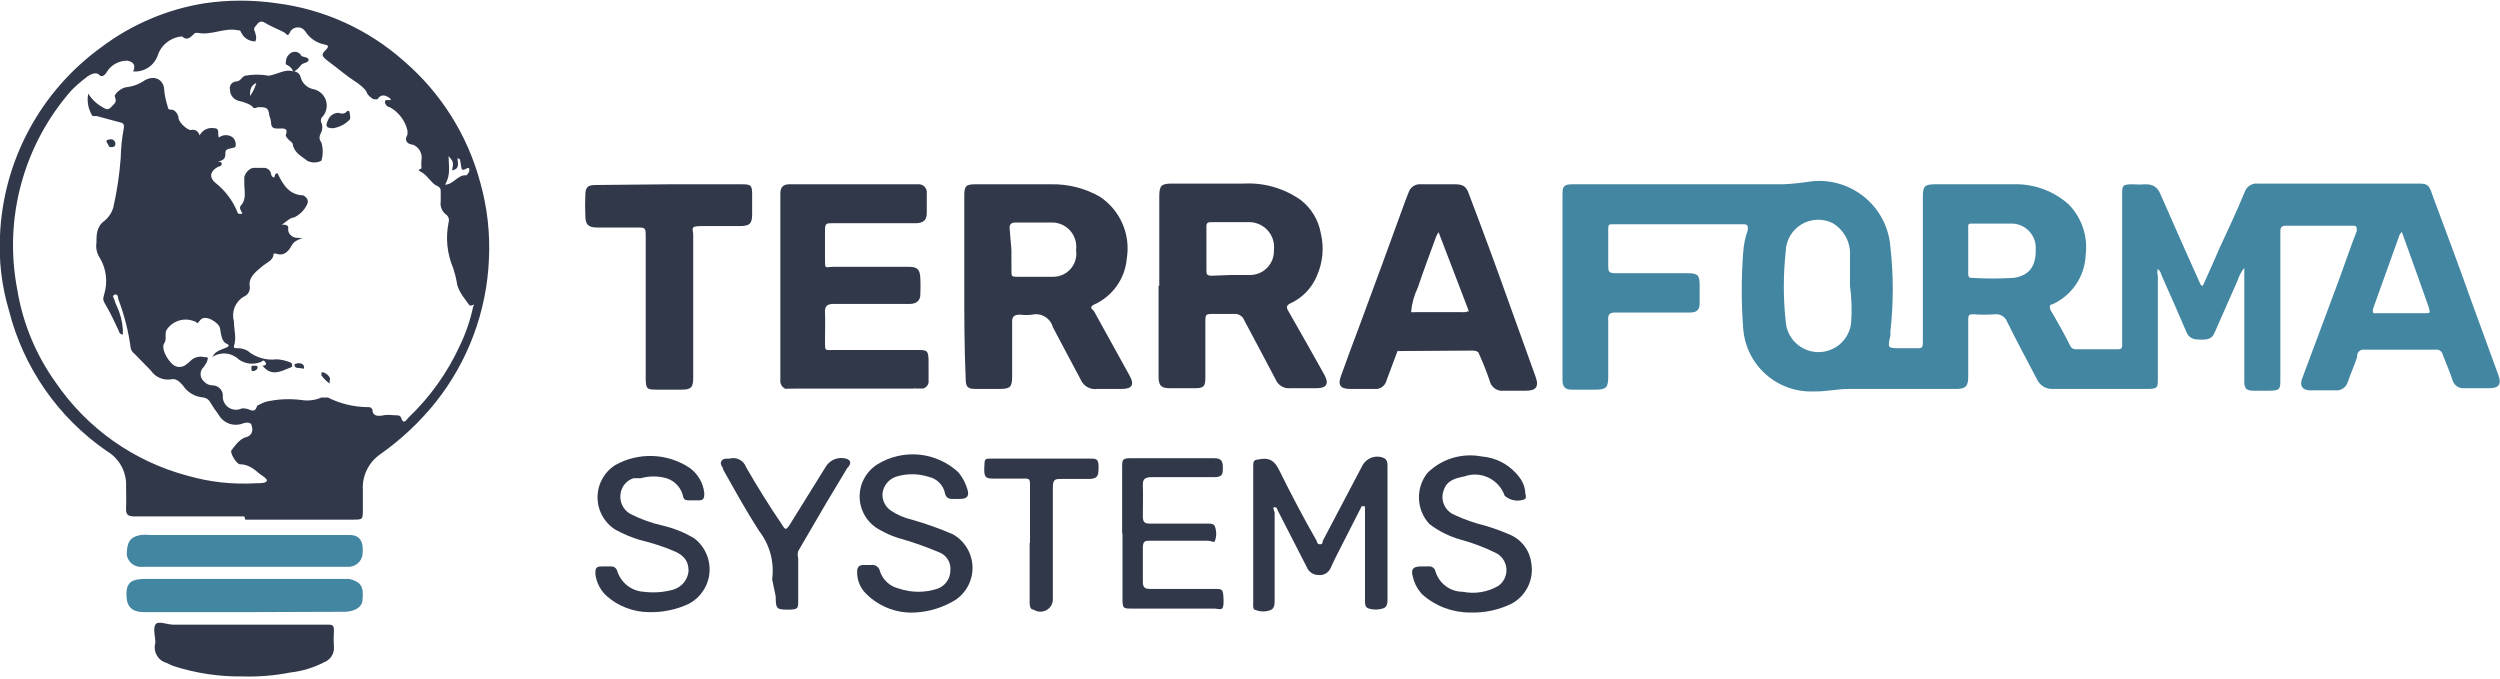 <svg width="70" height="19" viewBox="0 0 70 19" fill="none" xmlns="http://www.w3.org/2000/svg">
    <g clip-path="url(#clip0_67_33)">
    <path d="M61.68 8C61.84 7.65 62 7.29 62.15 6.94C62.39 6.42 62.62 5.94 62.85 5.38C62.875 5.304 62.925 5.238 62.992 5.194C63.06 5.151 63.14 5.131 63.22 5.14H67.67C67.93 5.14 68.01 5.14 68.1 5.44C68.47 6.44 68.85 7.44 69.22 8.49C69.46 9.16 69.71 9.82 69.95 10.49C70.06 10.78 69.95 10.87 69.69 10.87H69C68.927 10.877 68.853 10.858 68.793 10.816C68.732 10.774 68.689 10.711 68.67 10.64C68.59 10.4 68.49 10.17 68.4 9.94C68.393 9.894 68.368 9.853 68.33 9.825C68.293 9.797 68.246 9.784 68.2 9.79H66.2C66.172 9.786 66.144 9.789 66.117 9.799C66.09 9.808 66.066 9.824 66.047 9.844C66.027 9.865 66.013 9.89 66.005 9.917C65.997 9.944 65.995 9.972 66 10C65.92 10.23 65.82 10.46 65.74 10.69C65.719 10.765 65.673 10.83 65.609 10.874C65.545 10.918 65.467 10.938 65.39 10.93H64.69C64.47 10.93 64.38 10.8 64.46 10.6L65.46 7.92C65.64 7.44 65.81 6.92 65.99 6.47C65.99 6.36 65.99 6.32 65.89 6.32H64C63.84 6.32 63.85 6.42 63.85 6.52V10.61C63.85 10.89 63.85 10.94 63.53 10.94H63.1C62.9 10.94 62.84 10.88 62.84 10.68V7.5C62.756 7.608 62.691 7.73 62.65 7.86L62.01 9.31C61.94 9.49 61.81 9.51 61.65 9.51C61.49 9.51 61.32 9.51 61.23 9.32C61 8.78 60.76 8.24 60.52 7.7C60.506 7.634 60.471 7.574 60.42 7.53C60.401 7.595 60.401 7.665 60.42 7.73V10.59C60.42 10.85 60.42 10.89 60.13 10.89H57.48C57.389 10.895 57.299 10.873 57.221 10.827C57.142 10.78 57.079 10.712 57.04 10.63C56.76 10.09 56.47 9.56 56.2 9.01C56.174 8.941 56.125 8.882 56.061 8.844C55.998 8.806 55.923 8.791 55.85 8.8C55.657 8.815 55.463 8.815 55.27 8.8C55.14 8.8 55.11 8.8 55.11 8.97C55.11 9.49 55.11 9.97 55.11 10.55C55.11 10.81 55.04 10.89 54.78 10.89H51.78C51.44 10.89 51.11 10.97 50.78 10.96C50.288 10.979 49.807 10.807 49.439 10.478C49.072 10.15 48.846 9.692 48.81 9.2C48.755 8.488 48.755 7.772 48.81 7.06C48.823 6.848 48.867 6.639 48.94 6.44C48.94 6.33 48.94 6.28 48.83 6.28H45.16C45.05 6.28 45.03 6.28 45.03 6.42C45.03 6.76 45.03 7.09 45.03 7.42C45.03 7.6 45.03 7.65 45.25 7.65H47.25C47.54 7.65 47.59 7.7 47.59 7.99V8.5C47.59 8.67 47.51 8.75 47.33 8.75H45.23C45.06 8.75 45.02 8.81 45.03 8.97C45.03 9.49 45.03 10.02 45.03 10.55C45.03 10.85 44.97 10.91 44.68 10.91H44C43.83 10.91 43.75 10.83 43.75 10.65V5.41C43.75 5.21 43.81 5.16 44.03 5.16H49.93C50.188 5.148 50.445 5.121 50.7 5.08C50.967 5.048 51.237 5.07 51.495 5.145C51.753 5.22 51.993 5.347 52.202 5.516C52.41 5.686 52.581 5.896 52.707 6.134C52.832 6.372 52.908 6.632 52.93 6.9C53.02 7.694 53.02 8.496 52.93 9.29C52.934 9.327 52.934 9.363 52.93 9.4C52.85 9.75 52.85 9.75 53.21 9.75H53.68C53.8 9.75 53.84 9.75 53.84 9.59C53.84 9.04 53.84 8.48 53.84 7.93V5.5C53.84 5.22 53.89 5.16 54.18 5.16C54.9 5.16 55.63 5.16 56.35 5.16C56.926 5.136 57.489 5.336 57.92 5.72C58.101 5.904 58.237 6.126 58.321 6.37C58.404 6.614 58.431 6.874 58.4 7.13C58.389 7.425 58.297 7.712 58.133 7.957C57.968 8.203 57.739 8.398 57.47 8.52C57.38 8.52 57.38 8.61 57.42 8.69C57.61 9.01 57.79 9.33 57.97 9.69C57.984 9.718 58.005 9.741 58.032 9.757C58.058 9.773 58.089 9.781 58.12 9.78H59.3C59.44 9.78 59.42 9.7 59.42 9.61V5.45C59.42 5.2 59.42 5.16 59.72 5.16C59.84 5.17 59.96 5.17 60.08 5.16C60.3 5.16 60.41 5.25 60.49 5.43C60.85 6.26 61.22 7.08 61.59 7.91C61.61 7.94 61.61 8 61.68 8ZM51.8 8C51.8 7.73 51.8 7.45 51.8 7.17C51.812 6.987 51.773 6.805 51.689 6.643C51.604 6.481 51.477 6.345 51.32 6.25C51.182 6.18 51.029 6.147 50.875 6.153C50.721 6.159 50.57 6.204 50.438 6.284C50.306 6.364 50.197 6.476 50.12 6.61C50.043 6.744 50.002 6.896 50 7.05C49.929 7.698 49.929 8.352 50 9C50.015 9.228 50.114 9.442 50.278 9.6C50.443 9.759 50.66 9.851 50.888 9.859C51.116 9.866 51.339 9.788 51.513 9.641C51.687 9.493 51.8 9.286 51.83 9.06C51.857 8.707 51.847 8.351 51.8 8ZM55.11 7V7.64C55.11 7.71 55.11 7.79 55.21 7.78C55.603 7.805 55.997 7.805 56.39 7.78C56.82 7.71 57.01 7.46 57 6.98C57.005 6.89 56.993 6.8 56.963 6.714C56.933 6.629 56.886 6.551 56.826 6.484C56.765 6.417 56.692 6.362 56.611 6.324C56.529 6.286 56.44 6.264 56.35 6.26C55.98 6.26 55.6 6.26 55.22 6.26C55.13 6.26 55.1 6.26 55.11 6.39V7ZM67.25 6.49L67.19 6.57L66.44 8.66C66.44 8.79 66.44 8.77 66.55 8.77H67.91C68.04 8.77 68.05 8.77 68.01 8.62L67.71 7.77L67.25 6.49Z" fill="#4286A2"/>
    <path d="M6.84 14.46C5.84 14.46 4.84 14.46 3.77 14.46C3.58 14.46 3.52 14.41 3.53 14.22C3.54 14.03 3.53 13.83 3.53 13.63C3.541 13.43 3.496 13.23 3.401 13.054C3.305 12.878 3.163 12.731 2.99 12.63C1.629 11.693 0.655 10.292 0.25 8.69C0.047 8.009 -0.037 7.299 -0 6.59C0.044 5.554 0.323 4.542 0.815 3.629C1.307 2.716 1.999 1.927 2.84 1.32C3.691 0.679 4.687 0.256 5.74 0.09C6.403 -0.006 7.077 -0.006 7.74 0.09C9.066 0.257 10.311 0.822 11.31 1.71C12.351 2.605 13.097 3.793 13.45 5.12C13.645 5.816 13.726 6.538 13.69 7.26C13.629 8.717 13.107 10.118 12.2 11.26C11.757 11.813 11.239 12.301 10.66 12.71C10.497 12.819 10.365 12.969 10.278 13.144C10.19 13.319 10.149 13.514 10.16 13.71V14.26C10.16 14.55 10.16 14.55 9.87 14.55H6.87L6.84 14.46ZM12.56 4.37C12.56 4.63 12.63 4.9 12.46 5.17C12.7 5.17 12.82 4.88 13.06 4.91C13.06 4.91 13.13 4.84 13.14 4.79C13.15 4.74 13.14 4.68 13.08 4.71C12.89 4.82 12.93 4.71 12.9 4.58C12.87 4.45 12.9 4.46 12.81 4.43C12.81 4.55 12.89 4.73 12.66 4.77C12.7 4.54 12.7 4.53 12.56 4.37ZM13.26 8.53C13.26 8.53 13.16 8.59 13.13 8.53C13.1 8.47 12.81 8.16 12.79 7.9C12.766 7.768 12.733 7.637 12.69 7.51C12.518 7.106 12.473 6.66 12.56 6.23C12.574 6.188 12.573 6.143 12.559 6.101C12.544 6.06 12.517 6.024 12.48 6C12.427 5.958 12.385 5.902 12.361 5.839C12.336 5.776 12.329 5.707 12.34 5.64V5.38C12.34 5.29 12.34 5.25 12.21 5.19C12.08 5.13 11.97 4.91 11.8 4.82C11.63 4.73 11.8 4.75 11.8 4.71C11.795 4.637 11.795 4.563 11.8 4.49C11.818 4.4 11.804 4.307 11.76 4.226C11.716 4.146 11.645 4.083 11.56 4.05C11.45 4.05 11.29 3.96 11.41 3.77C11.41 3.77 11.41 3.7 11.41 3.66C11.379 3.521 11.318 3.39 11.231 3.276C11.145 3.162 11.036 3.068 10.91 3C10.85 3 10.77 2.92 10.78 2.84C10.79 2.76 10.9 2.84 10.95 2.78C10.95 2.78 10.71 2.54 10.57 2.78C10.57 2.78 10.5 2.78 10.47 2.78C10.44 2.78 10.29 2.67 10.27 2.59C10.25 2.51 10.05 2.34 9.9 2.25C9.75 2.16 9.44 1.9 9.21 1.73C8.98 1.56 9 1.52 9.12 1.4C9.24 1.28 9.17 1.26 9.06 1.24C8.955 1.217 8.856 1.173 8.769 1.111C8.681 1.049 8.607 0.971 8.55 0.88C8.527 0.845 8.496 0.816 8.459 0.796C8.423 0.776 8.382 0.766 8.34 0.766C8.298 0.766 8.257 0.776 8.22 0.796C8.184 0.816 8.153 0.845 8.13 0.88C8.08 1 8.05 1 8 0.94C7.95 0.88 7.61 0.76 7.44 0.65C7.27 0.54 7.23 0.65 7.15 0.74C7.07 0.83 7.15 0.87 7.15 0.94C7.165 0.975 7.173 1.012 7.173 1.05C7.173 1.088 7.165 1.125 7.15 1.16C7.01 1.16 6.85 1.09 6.77 0.94C6.69 0.79 6.73 0.87 6.67 0.85C6.29 0.76 5.92 1 5.54 0.92C5.54 0.92 5.54 0.92 5.48 0.92C5.42 0.92 5.28 1.2 5.1 1.02C4.943 1.031 4.793 1.09 4.67 1.188C4.546 1.286 4.456 1.419 4.41 1.57C4.358 1.706 4.264 1.821 4.142 1.898C4.019 1.976 3.875 2.012 3.73 2C3.81 1.82 3.73 1.73 3.57 1.7C3.457 1.697 3.346 1.723 3.246 1.776C3.146 1.828 3.061 1.905 3 2C2.94 2.11 2.85 2.18 2.77 2.09C2.69 2 2.5 2.09 2.4 2.18C2.258 2.287 2.125 2.404 2 2.53C1.34 3.28 0.86 4.171 0.597 5.134C0.333 6.098 0.293 7.109 0.48 8.09C0.632 9.035 1.002 9.932 1.56 10.71C2.437 11.994 3.747 12.92 5.25 13.32C5.876 13.5 6.529 13.571 7.18 13.53C7.28 13.53 7.44 13.53 7.47 13.47C7.5 13.41 7.34 13.32 7.26 13.26C7.18 13.2 7 13 6.72 13C6.62 13 6.43 12.67 6.48 12.61C6.53 12.55 6.69 12.29 6.89 12.24C6.922 12.234 6.952 12.22 6.978 12.201C7.004 12.181 7.026 12.156 7.041 12.128C7.056 12.099 7.065 12.067 7.066 12.035C7.068 12.002 7.062 11.97 7.05 11.94C7.05 11.81 6.9 11.82 6.79 11.86C6.667 11.905 6.532 11.905 6.409 11.859C6.286 11.813 6.183 11.725 6.12 11.61C6.037 11.501 5.961 11.387 5.89 11.27C5.872 11.233 5.845 11.201 5.812 11.177C5.779 11.153 5.74 11.137 5.7 11.13C5.583 11.122 5.47 11.088 5.37 11.029C5.269 10.97 5.183 10.888 5.12 10.79C5.03 10.69 4.93 10.59 4.8 10.62C4.689 10.639 4.576 10.625 4.473 10.581C4.37 10.537 4.282 10.463 4.22 10.37L3.76 9.9C3.71 9.863 3.675 9.81 3.66 9.75C3.598 9.278 3.48 8.815 3.31 8.37C3.31 8.37 3.31 8.21 3.21 8.25C3.11 8.29 3.21 8.36 3.21 8.42C3.226 8.472 3.246 8.522 3.27 8.57C3.366 8.774 3.424 8.995 3.44 9.22C3.44 9.22 3.44 9.34 3.44 9.36C3.44 9.38 3.34 9.36 3.32 9.25C3.2 9 3.12 8.82 3 8.61C2.88 8.4 2.87 8.41 2.92 8.23C2.97 8.064 2.985 7.89 2.964 7.717C2.944 7.545 2.888 7.379 2.8 7.23C2.714 7.104 2.678 6.951 2.7 6.8C2.7 6.58 2.7 6.34 2.93 6.18C3.043 6.086 3.126 5.961 3.17 5.82C3.275 5.359 3.345 4.891 3.38 4.42C3.386 4.135 3.416 3.85 3.47 3.57C3.47 3.51 3.47 3.46 3.41 3.44L2.71 3.25C2.71 3.25 2.61 3.25 2.59 3.25C2.471 3.063 2.428 2.838 2.47 2.62C2.568 2.779 2.706 2.91 2.87 3C2.95 3.05 3.02 3.1 3.11 3C3.2 2.9 3.27 2.87 3.23 2.75C3.19 2.63 3.23 2.68 3.23 2.65C3.23 2.62 3.4 2.45 3.55 2.44C3.73 2.419 3.902 2.354 4.05 2.25C4.35 2.08 4.61 2.25 4.6 2.56C4.621 2.709 4.654 2.856 4.7 3C4.7 3 4.7 3.08 4.79 3.07C4.88 3.06 4.99 3.18 5 3.31C5.01 3.44 5.27 3.66 5.35 3.64C5.43 3.62 5.54 3.64 5.59 3.79C5.627 3.717 5.688 3.658 5.762 3.622C5.835 3.586 5.919 3.574 6 3.59C6.17 3.59 6.08 3.77 6.13 3.85C6.186 3.807 6.254 3.784 6.325 3.784C6.395 3.784 6.464 3.807 6.52 3.85C6.549 3.878 6.571 3.913 6.585 3.951C6.599 3.989 6.604 4.03 6.6 4.07C6.6 4.15 6.52 4.13 6.48 4.15C6.44 4.17 6.3 4.15 6.31 4.3C6.32 4.45 6.23 4.5 6.09 4.53C6.15 4.53 6.21 4.53 6.21 4.59C6.21 4.65 6.13 4.66 6.09 4.68C5.89 4.79 5.85 4.96 6.02 5.11C6.293 5.322 6.507 5.601 6.64 5.92C6.64 5.92 6.64 6 6.74 5.99C6.84 5.98 6.74 5.93 6.74 5.88C6.727 5.863 6.72 5.842 6.72 5.82C6.72 5.798 6.727 5.777 6.74 5.76C6.91 5.58 6.84 5.36 6.84 5.15C6.84 4.94 6.84 5.03 6.84 4.97C6.84 4.91 6.95 4.68 7.15 4.7H7.38C7.43 4.697 7.479 4.713 7.518 4.744C7.557 4.776 7.582 4.821 7.59 4.87C7.592 4.891 7.599 4.912 7.611 4.93C7.624 4.947 7.64 4.961 7.66 4.97C7.72 4.97 7.66 4.86 7.77 4.85C7.92 5.16 8.09 5.46 8.49 5.47C8.61 5.54 8.66 5.63 8.58 5.76C8.503 5.905 8.38 6.021 8.23 6.09C8.12 6.09 8.01 6.22 7.89 6.29C7.97 6.29 8.09 6.29 8.07 6.4C8.05 6.51 8.15 6.65 8.31 6.66C8.47 6.67 8.43 6.66 8.47 6.66C8.51 6.66 8.25 6.72 8.18 6.85C8.11 6.98 7.98 7.2 7.73 7.1C7.73 7.1 7.67 7.1 7.66 7.1C7.66 7.3 7.46 7.35 7.34 7.46C7.22 7.57 6.96 7.73 6.99 8C7.004 8.063 6.994 8.13 6.963 8.187C6.931 8.244 6.881 8.287 6.82 8.31C6.705 8.379 6.617 8.485 6.568 8.609C6.519 8.734 6.513 8.871 6.55 9C6.55 9.24 6.63 9.46 6.55 9.69C6.55 9.74 6.55 9.75 6.64 9.75C6.741 9.747 6.841 9.771 6.93 9.82C7.042 9.915 7.173 9.985 7.315 10.026C7.456 10.068 7.604 10.079 7.75 10.06C7.873 10.068 7.995 10.095 8.11 10.14C8.129 10.142 8.147 10.152 8.16 10.167C8.173 10.181 8.18 10.2 8.18 10.22C8.18 10.27 8.18 10.28 8.11 10.3C7.86 10.4 7.6 10.55 7.35 10.24C7.35 10.24 7.5 10.24 7.43 10.14C7.36 10.04 7.34 10.14 7.29 10.14C7.19 10.179 7.081 10.192 6.975 10.178C6.868 10.164 6.767 10.123 6.68 10.06C6.582 9.967 6.455 9.91 6.321 9.899C6.186 9.888 6.051 9.924 5.94 10C6.04 9.85 6.04 9.85 6.34 9.73C6.34 9.73 6.48 9.68 6.34 9.62C6.2 9.56 6.19 9.35 6.16 9.19C6.13 9.03 5.74 8.79 5.61 8.96C5.48 9.13 5.53 9 5.45 9C5.319 8.944 5.173 8.933 5.036 8.97C4.898 9.006 4.776 9.087 4.69 9.2C4.58 9.33 4.69 9.48 4.6 9.61C4.51 9.74 4.65 10.03 4.83 10.2C4.883 10.248 4.953 10.275 5.025 10.275C5.097 10.275 5.167 10.248 5.22 10.2C5.271 10.165 5.318 10.125 5.36 10.08C5.409 10.039 5.467 10.01 5.53 9.996C5.593 9.982 5.658 9.983 5.72 10C5.83 10 5.84 10 5.79 10.14L5.71 10.27C5.68 10.295 5.657 10.327 5.64 10.362C5.624 10.398 5.616 10.436 5.616 10.475C5.616 10.514 5.624 10.552 5.64 10.588C5.657 10.623 5.68 10.655 5.71 10.68C5.74 10.714 5.777 10.742 5.818 10.761C5.859 10.78 5.904 10.79 5.95 10.79C6.023 10.79 6.094 10.818 6.148 10.868C6.202 10.918 6.235 10.987 6.24 11.06C6.232 11.125 6.242 11.191 6.268 11.251C6.295 11.311 6.336 11.363 6.389 11.402C6.442 11.44 6.504 11.464 6.569 11.471C6.634 11.478 6.7 11.467 6.76 11.44C6.796 11.431 6.834 11.431 6.87 11.44C6.99 11.44 7.13 11.61 7.2 11.36C7.2 11.36 7.35 11.28 7.44 11.25C7.768 11.174 8.106 11.158 8.44 11.2C8.629 11.231 8.824 11.207 9 11.13C9.05 11.13 9.12 11.13 9.18 11.13C9.527 11.305 9.911 11.397 10.3 11.4C10.328 11.394 10.357 11.399 10.381 11.414C10.405 11.429 10.423 11.452 10.43 11.48C10.43 11.65 10.58 11.66 10.73 11.63C10.88 11.6 10.99 11.63 11.12 11.63C11.142 11.628 11.165 11.632 11.184 11.643C11.204 11.653 11.22 11.67 11.23 11.69C11.29 11.89 11.36 11.79 11.44 11.69C12.039 11.12 12.524 10.441 12.87 9.69C13.041 9.337 13.169 8.964 13.25 8.58C13.25 8.58 13.29 8.53 13.26 8.53Z" fill="#30384A"/>
    <path d="M32.46 8C32.46 7.17 32.46 6.33 32.46 5.5C32.46 5.19 32.52 5.14 32.82 5.14H34.82C35.39 5.109 35.953 5.271 36.42 5.6C36.714 5.827 36.914 6.155 36.98 6.52C37.08 6.924 37.041 7.35 36.87 7.73C36.73 8.065 36.469 8.336 36.14 8.49C36.01 8.55 36.01 8.61 36.08 8.72C36.42 9.31 36.75 9.9 37.08 10.49C37.22 10.74 37.15 10.87 36.86 10.87H36.13C36.045 10.879 35.959 10.861 35.886 10.817C35.812 10.774 35.754 10.709 35.72 10.63C35.43 10.07 35.13 9.52 34.84 8.97C34.818 8.912 34.778 8.863 34.725 8.831C34.673 8.798 34.611 8.784 34.55 8.79H34C33.75 8.79 33.75 8.79 33.75 9.04C33.75 9.56 33.75 10.04 33.75 10.58C33.75 10.82 33.7 10.87 33.46 10.87H32.76C32.51 10.87 32.44 10.8 32.44 10.54C32.44 9.96 32.44 9.38 32.44 8.79V8H32.46ZM34.46 7.7H35C35.09 7.7 35.18 7.682 35.264 7.646C35.347 7.611 35.422 7.559 35.485 7.493C35.547 7.428 35.596 7.35 35.628 7.266C35.66 7.181 35.674 7.09 35.67 7C35.681 6.904 35.672 6.807 35.644 6.714C35.616 6.622 35.569 6.537 35.506 6.463C35.443 6.39 35.365 6.331 35.278 6.289C35.191 6.247 35.096 6.223 35 6.22H33.94C33.82 6.22 33.77 6.22 33.78 6.39V7.56C33.78 7.67 33.78 7.72 33.93 7.72L34.46 7.7Z" fill="#30384A"/>
    <path d="M27 8V5.48C27 5.2 27.05 5.16 27.32 5.16H29.43C29.91 5.15 30.384 5.271 30.8 5.51C31.078 5.696 31.297 5.958 31.43 6.265C31.563 6.571 31.604 6.91 31.55 7.24C31.526 7.518 31.428 7.784 31.266 8.011C31.104 8.237 30.885 8.417 30.63 8.53C30.51 8.59 30.55 8.64 30.63 8.71L31.63 10.52C31.77 10.77 31.7 10.89 31.41 10.89H30.73C30.63 10.906 30.528 10.886 30.44 10.835C30.353 10.784 30.286 10.705 30.25 10.61C29.99 10.13 29.72 9.61 29.48 9.16C29.447 9.038 29.368 8.934 29.26 8.869C29.152 8.803 29.023 8.782 28.9 8.81C28.787 8.825 28.673 8.825 28.56 8.81C28.38 8.81 28.33 8.88 28.34 9.04C28.34 9.54 28.34 10.04 28.34 10.53C28.34 10.84 28.29 10.89 27.98 10.89H27.3C27.1 10.89 27.04 10.83 27.04 10.62C27 9.75 27 8.89 27 8ZM28.32 7C28.32 7.19 28.32 7.37 28.32 7.56C28.32 7.75 28.32 7.75 28.51 7.75C28.85 7.75 29.19 7.75 29.51 7.75C29.602 7.747 29.692 7.724 29.775 7.684C29.857 7.643 29.93 7.585 29.989 7.515C30.047 7.444 30.09 7.361 30.115 7.272C30.139 7.184 30.144 7.091 30.13 7C30.143 6.906 30.135 6.81 30.109 6.719C30.082 6.628 30.037 6.543 29.976 6.471C29.914 6.398 29.839 6.34 29.753 6.298C29.668 6.257 29.575 6.233 29.48 6.23C29.13 6.23 28.78 6.23 28.43 6.23C28.31 6.23 28.26 6.29 28.27 6.4L28.32 7Z" fill="#30384A"/>
    <path d="M22 10.89C21.949 10.87 21.907 10.834 21.879 10.786C21.852 10.739 21.842 10.684 21.85 10.63V5.42C21.85 5.24 21.93 5.16 22.1 5.16H25.69C25.725 5.155 25.761 5.158 25.795 5.17C25.829 5.181 25.86 5.2 25.885 5.225C25.91 5.25 25.929 5.281 25.94 5.315C25.952 5.349 25.955 5.385 25.95 5.42C25.95 5.6 25.95 5.78 25.95 5.96C25.95 6.14 25.88 6.24 25.66 6.25H23.3C23.15 6.25 23.1 6.25 23.1 6.44C23.1 6.63 23.1 7 23.1 7.27C23.1 7.54 23.1 7.48 23.31 7.47H25.43C25.69 7.47 25.76 7.54 25.77 7.8C25.78 8.06 25.77 8.1 25.77 8.25C25.77 8.4 25.67 8.51 25.48 8.51H23.34C23.15 8.51 23.09 8.58 23.1 8.76C23.11 8.94 23.1 9.3 23.1 9.57C23.1 9.84 23.1 9.8 23.33 9.8C24.11 9.8 24.9 9.8 25.68 9.8C25.95 9.8 26 9.8 26 10.12C26 10.44 26 10.47 26 10.64C26.009 10.693 25.997 10.747 25.968 10.792C25.938 10.836 25.892 10.868 25.84 10.88C25.748 10.86 25.652 10.86 25.56 10.88H22.26C22.174 10.863 22.085 10.866 22 10.89Z" fill="#30384A"/>
    <path d="M39.13 9.83C39.03 10.11 38.92 10.38 38.82 10.66C38.801 10.733 38.756 10.797 38.694 10.839C38.631 10.882 38.555 10.9 38.48 10.89H37.8C37.53 10.89 37.45 10.78 37.55 10.52C37.72 10.05 37.89 9.58 38.07 9.11C38.5 7.95 38.93 6.78 39.35 5.62L39.44 5.39C39.463 5.317 39.51 5.254 39.574 5.212C39.638 5.17 39.714 5.152 39.79 5.16H40.73C40.98 5.16 41.06 5.22 41.14 5.46C41.52 6.46 41.89 7.46 42.27 8.53L42.99 10.53C43.11 10.85 42.99 10.94 42.72 10.94H42.11C42.02 10.952 41.929 10.93 41.855 10.878C41.781 10.826 41.729 10.748 41.71 10.66C41.618 10.388 41.511 10.12 41.39 9.86C41.325 9.818 41.247 9.8 41.17 9.81H39.35C39.27 9.76 39.18 9.75 39.13 9.83ZM41.13 8.72L40.28 6.5C40.253 6.541 40.23 6.585 40.21 6.63C40.04 7.1 39.86 7.57 39.7 8.05C39.596 8.267 39.531 8.5 39.51 8.74C39.556 8.746 39.603 8.746 39.65 8.74H40.93C40.984 8.752 41.041 8.745 41.09 8.72H41.13Z" fill="#30384A"/>
    <path d="M18.73 5.16H20.73C21.02 5.16 21.07 5.16 21.06 5.5V6C21.06 6.26 20.99 6.33 20.72 6.33C20.45 6.33 20 6.33 19.65 6.33C19.3 6.33 19.41 6.4 19.41 6.58C19.41 7.9 19.41 9.23 19.41 10.58C19.41 10.85 19.35 10.91 19.08 10.91H18.42C18.12 10.91 18.08 10.91 18.08 10.58C18.08 9.26 18.08 7.95 18.08 6.64C18.08 6.37 18.08 6.37 17.81 6.37H16.72C16.47 6.37 16.39 6.29 16.39 6.04C16.38 5.847 16.38 5.653 16.39 5.46C16.39 5.24 16.46 5.18 16.68 5.18L18.73 5.16Z" fill="#30384A"/>
    <path d="M38.13 14.17L37.62 15.17C37.5 15.41 37.37 15.65 37.26 15.9C37.232 15.967 37.182 16.023 37.119 16.06C37.056 16.096 36.982 16.11 36.91 16.1C36.841 16.099 36.773 16.078 36.717 16.038C36.66 15.999 36.615 15.944 36.59 15.88L35.77 14.28C35.77 14.28 35.77 14.21 35.69 14.2C35.61 14.19 35.69 14.31 35.69 14.37V16.8C35.69 16.91 35.69 17.03 35.58 17.08C35.445 17.134 35.294 17.134 35.16 17.08C35.07 17.08 35.09 16.94 35.09 16.86C35.09 16.2 35.09 15.53 35.09 14.86C35.09 14.19 35.09 13.69 35.09 13.1C35.09 12.88 35.09 12.88 35.33 12.85C35.57 12.82 35.7 12.93 35.81 13.15C36.15 13.84 36.51 14.52 36.87 15.15C36.87 15.15 36.87 15.24 36.96 15.24C37.05 15.24 37.02 15.18 37.04 15.14L38.15 13.03C38.205 12.929 38.296 12.851 38.405 12.812C38.514 12.774 38.633 12.776 38.74 12.82C38.85 12.87 38.85 12.97 38.85 13.06V16.76C38.85 16.86 38.85 16.99 38.74 17.03C38.597 17.08 38.442 17.08 38.3 17.03C38.21 16.98 38.22 16.88 38.22 16.79V14.18L38.13 14.17Z" fill="#30384A"/>
    <path d="M6.85 17.49C7.63 17.49 8.4 17.49 9.17 17.49C9.3 17.49 9.35 17.49 9.35 17.66C9.34 17.81 9.34 17.96 9.35 18.11C9.358 18.201 9.336 18.293 9.287 18.37C9.239 18.448 9.166 18.508 9.08 18.54C8.784 18.695 8.462 18.793 8.13 18.83C7.689 18.917 7.239 18.954 6.79 18.94C6.135 18.949 5.483 18.851 4.86 18.65C4.791 18.624 4.725 18.594 4.66 18.56C4.603 18.544 4.549 18.517 4.502 18.48C4.456 18.443 4.417 18.397 4.388 18.345C4.359 18.293 4.341 18.235 4.334 18.176C4.328 18.117 4.333 18.057 4.35 18C4.35 17.83 4.28 17.61 4.35 17.49C4.42 17.37 4.68 17.49 4.85 17.49H6.85Z" fill="#30384A"/>
    <path d="M18.17 17.14C17.74 17.137 17.325 16.981 17 16.7C16.816 16.538 16.699 16.313 16.67 16.07C16.67 15.94 16.67 15.86 16.84 15.86H17.11C17.148 15.858 17.185 15.869 17.215 15.891C17.246 15.913 17.269 15.944 17.28 15.98C17.329 16.144 17.427 16.288 17.562 16.394C17.696 16.499 17.859 16.561 18.03 16.57C18.305 16.605 18.583 16.585 18.85 16.51C18.965 16.476 19.068 16.409 19.145 16.316C19.222 16.223 19.269 16.11 19.28 15.99C19.28 15.75 19.19 15.58 18.92 15.45C18.597 15.311 18.262 15.2 17.92 15.12C17.68 15.048 17.449 14.951 17.23 14.83C17.077 14.734 16.951 14.6 16.864 14.442C16.777 14.284 16.731 14.106 16.731 13.925C16.731 13.744 16.777 13.566 16.864 13.408C16.951 13.25 17.077 13.116 17.23 13.02C17.551 12.841 17.914 12.754 18.281 12.768C18.648 12.782 19.004 12.897 19.31 13.1C19.423 13.182 19.518 13.286 19.589 13.407C19.66 13.527 19.704 13.661 19.72 13.8C19.72 13.93 19.72 14.02 19.54 14.01H19.3C19.23 14.01 19.15 14.01 19.13 13.91C19.105 13.789 19.049 13.677 18.966 13.586C18.883 13.494 18.778 13.427 18.66 13.39C18.424 13.325 18.175 13.325 17.94 13.39H17.74C17.648 13.418 17.565 13.472 17.502 13.544C17.438 13.616 17.396 13.705 17.38 13.8C17.357 13.914 17.37 14.033 17.419 14.139C17.467 14.245 17.548 14.333 17.65 14.39C17.942 14.538 18.251 14.649 18.57 14.72C18.868 14.791 19.155 14.906 19.42 15.06C19.57 15.169 19.69 15.315 19.768 15.484C19.846 15.653 19.88 15.839 19.866 16.024C19.852 16.209 19.791 16.388 19.688 16.543C19.586 16.698 19.445 16.825 19.28 16.91C18.933 17.071 18.553 17.15 18.17 17.14Z" fill="#30384A"/>
    <path d="M41.17 17.15C40.677 17.154 40.2 16.976 39.83 16.65C39.696 16.511 39.603 16.338 39.56 16.15C39.5 15.94 39.56 15.86 39.79 15.86H40C40.042 15.854 40.085 15.864 40.12 15.888C40.155 15.912 40.18 15.948 40.19 15.99C40.238 16.157 40.339 16.304 40.478 16.409C40.617 16.514 40.786 16.57 40.96 16.57C41.303 16.639 41.659 16.579 41.96 16.4C42.033 16.346 42.092 16.275 42.13 16.193C42.169 16.11 42.186 16.019 42.18 15.928C42.174 15.838 42.145 15.75 42.096 15.673C42.047 15.597 41.98 15.534 41.9 15.49C41.58 15.331 41.245 15.203 40.9 15.11C40.581 15.021 40.282 14.871 40.02 14.67C39.842 14.477 39.74 14.226 39.731 13.964C39.721 13.702 39.806 13.445 39.97 13.24C40.166 13.047 40.405 12.904 40.668 12.824C40.931 12.744 41.21 12.729 41.48 12.78C41.688 12.796 41.89 12.855 42.073 12.955C42.255 13.055 42.415 13.193 42.54 13.36C42.646 13.494 42.706 13.659 42.71 13.83C42.719 13.852 42.724 13.876 42.724 13.9C42.724 13.924 42.719 13.948 42.71 13.97C42.615 14.013 42.51 14.027 42.407 14.011C42.304 13.995 42.208 13.949 42.13 13.88C42.092 13.77 42.032 13.668 41.955 13.582C41.877 13.495 41.783 13.424 41.678 13.374C41.573 13.324 41.459 13.295 41.342 13.289C41.226 13.283 41.109 13.3 41 13.34C40.75 13.39 40.52 13.45 40.43 13.71C40.376 13.84 40.375 13.986 40.428 14.117C40.48 14.248 40.581 14.353 40.71 14.41C40.992 14.543 41.287 14.647 41.59 14.72C41.832 14.792 42.069 14.879 42.3 14.98C42.459 15.053 42.596 15.165 42.698 15.308C42.8 15.45 42.862 15.616 42.88 15.79C42.913 16.009 42.878 16.233 42.78 16.432C42.681 16.63 42.524 16.794 42.33 16.9C41.97 17.078 41.571 17.164 41.17 17.15Z" fill="#30384A"/>
    <path d="M25.62 17.15C25.352 17.165 25.085 17.12 24.838 17.017C24.59 16.915 24.369 16.759 24.19 16.56C24.061 16.402 23.994 16.203 24 16C24 15.89 24.05 15.82 24.17 15.82H24.38C24.409 15.814 24.439 15.814 24.468 15.82C24.496 15.826 24.524 15.838 24.548 15.855C24.572 15.872 24.593 15.893 24.609 15.918C24.625 15.943 24.635 15.971 24.64 16C24.68 16.119 24.749 16.225 24.842 16.309C24.935 16.393 25.048 16.452 25.17 16.48C25.523 16.6 25.907 16.6 26.26 16.48C26.362 16.442 26.45 16.373 26.512 16.284C26.575 16.195 26.609 16.089 26.61 15.98C26.622 15.874 26.6 15.767 26.546 15.675C26.491 15.583 26.409 15.511 26.31 15.47C25.929 15.308 25.538 15.171 25.14 15.06C24.973 15.007 24.812 14.936 24.66 14.85C24.491 14.766 24.347 14.639 24.243 14.481C24.14 14.323 24.08 14.14 24.071 13.951C24.062 13.763 24.103 13.575 24.191 13.408C24.279 13.241 24.41 13.1 24.57 13C24.919 12.785 25.329 12.691 25.737 12.73C26.145 12.77 26.529 12.942 26.83 13.22C26.951 13.363 27.04 13.53 27.09 13.71C27.14 13.88 27.09 13.97 26.88 13.97H26.64C26.595 13.97 26.552 13.954 26.519 13.925C26.486 13.895 26.465 13.854 26.46 13.81C26.436 13.697 26.379 13.594 26.298 13.512C26.216 13.431 26.113 13.374 26 13.35C25.701 13.255 25.379 13.255 25.08 13.35C24.982 13.386 24.896 13.447 24.831 13.528C24.765 13.61 24.724 13.707 24.71 13.81C24.703 13.906 24.721 14.001 24.763 14.088C24.806 14.174 24.87 14.247 24.95 14.3C25.127 14.418 25.323 14.502 25.53 14.55C25.922 14.661 26.306 14.798 26.68 14.96C26.841 15.05 26.976 15.181 27.072 15.338C27.169 15.496 27.223 15.676 27.23 15.86C27.237 16.045 27.197 16.228 27.112 16.393C27.028 16.557 26.904 16.698 26.75 16.8C26.409 17.009 26.02 17.13 25.62 17.15Z" fill="#30384A"/>
    <path d="M6.83 17.14H4.05C3.69 17.14 3.54 16.99 3.54 16.64C3.54 16.29 3.71 16.22 4.03 16.21C4.18 16.21 4.34 16.21 4.5 16.21H9.78C10.11 16.29 10.19 16.43 10.15 16.8C10.15 16.99 9.94 17.12 9.67 17.13L6.83 17.14Z" fill="#4286A2"/>
    <path d="M6.84 15.87H4C3.897 15.884 3.792 15.858 3.708 15.796C3.624 15.735 3.567 15.643 3.55 15.54C3.55 15.19 3.63 15.04 3.93 14.98C4.03 14.97 4.13 14.97 4.23 14.98H9.58H9.79C10.09 14.98 10.19 15.18 10.15 15.54C10.133 15.639 10.079 15.728 9.999 15.789C9.92 15.85 9.82 15.879 9.72 15.87H6.84Z" fill="#4286A2"/>
    <path d="M31.42 14.94V13.06C31.42 12.9 31.42 12.83 31.63 12.83H34C34.2 12.83 34.24 12.92 34.24 13.09C34.24 13.26 34.24 13.36 34 13.36H32.25C32.05 13.36 31.99 13.42 32 13.61C32.01 13.8 32 14.18 32 14.47C32 14.61 32.05 14.66 32.18 14.66H33.8C33.89 14.66 34 14.66 34.02 14.75C34.065 14.876 34.065 15.014 34.02 15.14C34.02 15.21 33.89 15.14 33.83 15.14H32.23C32.06 15.14 32 15.14 32 15.35C32 15.67 32 15.98 32 16.29C32 16.44 32.05 16.49 32.19 16.49H34C34.24 16.49 34.25 16.49 34.26 16.82C34.27 17.15 34.15 17.04 33.99 17.04H31.69C31.45 17.04 31.43 17.04 31.43 16.76V14.94H31.42Z" fill="#30384A"/>
    <path d="M21.62 16.22C21.652 15.98 21.636 15.736 21.573 15.503C21.509 15.269 21.399 15.05 21.25 14.86C20.89 14.3 20.57 13.72 20.25 13.15C20.25 13.08 20.14 13 20.2 12.91C20.26 12.82 20.35 12.85 20.43 12.84C20.523 12.814 20.622 12.825 20.707 12.869C20.793 12.914 20.858 12.989 20.89 13.08C21.2 13.62 21.53 14.15 21.89 14.68C21.99 14.85 22.01 14.85 22.12 14.68L23.12 13.07C23.18 12.97 23.272 12.894 23.381 12.854C23.49 12.814 23.61 12.813 23.72 12.85C23.85 12.91 23.82 13.01 23.72 13.11L23.12 14.11L22.35 15.43C22.331 15.499 22.331 15.571 22.35 15.64V16.81C22.35 17.03 22.35 17.06 22.11 17.07C21.75 17.07 21.72 17.07 21.72 16.7L21.62 16.22Z" fill="#30384A"/>
    <path d="M28.84 15.2V13.58C28.84 13.44 28.84 13.39 28.66 13.4H27.8C27.59 13.4 27.55 13.35 27.56 13.09C27.57 12.83 27.56 12.84 27.81 12.84H30.52C30.68 12.84 30.76 12.84 30.76 13.06C30.76 13.28 30.76 13.4 30.52 13.41H29.73C29.55 13.41 29.48 13.41 29.48 13.65C29.48 14.65 29.48 15.71 29.48 16.74C29.487 16.806 29.475 16.872 29.446 16.932C29.417 16.991 29.371 17.041 29.314 17.076C29.258 17.111 29.193 17.128 29.126 17.127C29.06 17.126 28.995 17.106 28.94 17.07C28.83 17.07 28.83 16.93 28.83 16.83V15.2H28.84Z" fill="#30384A"/>
    <path d="M39.13 9.83C39.13 9.75 39.27 9.76 39.35 9.76H41.17C41.247 9.75 41.325 9.768 41.39 9.81L39.13 9.83Z" fill="#30384A"/>
    <path d="M22 10.89C22.092 10.866 22.188 10.866 22.28 10.89H25.57C25.662 10.87 25.758 10.87 25.85 10.89H22Z" fill="#30384A"/>
    <path d="M39.51 8.74H41.09C41.038 8.758 40.982 8.758 40.93 8.74H39.65C39.603 8.746 39.556 8.746 39.51 8.74Z" fill="#30384A"/>
    <path d="M8.21 2C8.14 1.83 8 1.82 8 1.79C8 1.76 8 1.6 8.09 1.53C8.109 1.505 8.135 1.485 8.163 1.471C8.192 1.457 8.223 1.45 8.255 1.45C8.287 1.45 8.318 1.457 8.347 1.471C8.375 1.485 8.4 1.505 8.42 1.53C8.42 1.61 8.63 1.58 8.64 1.67C8.65 1.76 8.49 1.75 8.43 1.82C8.379 1.892 8.314 1.953 8.24 2C8.284 2.006 8.325 2.025 8.358 2.056C8.39 2.086 8.412 2.126 8.42 2.17C8.444 2.255 8.491 2.331 8.557 2.389C8.622 2.448 8.703 2.486 8.79 2.5C8.872 2.52 8.948 2.562 9.008 2.621C9.069 2.681 9.112 2.755 9.133 2.837C9.155 2.919 9.154 3.006 9.13 3.087C9.107 3.168 9.062 3.242 9 3.3C8.99 3.322 8.985 3.346 8.985 3.37C8.985 3.394 8.99 3.418 9 3.44C9.017 3.479 9.025 3.522 9.025 3.565C9.025 3.608 9.017 3.65 9 3.69C8.94 3.8 8.92 3.9 9 3.99C9.048 4.157 9.048 4.333 9 4.5C8.938 4.532 8.869 4.549 8.8 4.549C8.73 4.549 8.661 4.532 8.6 4.5C8.44 4.37 8.24 4.28 8.2 4.05C8.2 3.99 8.12 3.95 8.08 3.91C8.04 3.87 8 3.81 8 3.79C8.09 3.56 7.91 3.6 7.8 3.6C7.69 3.6 7.59 3.6 7.59 3.43C7.583 3.361 7.566 3.294 7.54 3.23C7.52 3 7.44 3 7.22 3C7.22 3 7.11 3.06 7.08 3C7.05 2.94 6.83 2.85 6.67 2.82C6.605 2.801 6.547 2.761 6.506 2.708C6.464 2.654 6.441 2.588 6.44 2.52C6.432 2.492 6.431 2.463 6.436 2.434C6.442 2.406 6.454 2.379 6.471 2.356C6.488 2.333 6.511 2.314 6.537 2.301C6.562 2.288 6.591 2.28 6.62 2.28C6.73 2.28 6.76 2.16 6.86 2.12C7.081 2.08 7.308 2.08 7.53 2.12C7.77 2.08 8 1.92 8.21 2ZM7.21 2.31C7 2.38 7 2.55 7 2.69C7 2.83 7 2.74 7 2.69C7.089 2.567 7.153 2.428 7.19 2.28L7.21 2.31Z" fill="#30384A"/>
    <path d="M9.33 3.59C9.13 3.59 9.1 3.53 9.19 3.35C9.214 3.291 9.256 3.242 9.31 3.208C9.364 3.174 9.426 3.157 9.49 3.16C9.518 3.174 9.549 3.181 9.58 3.181C9.611 3.181 9.642 3.174 9.67 3.16C9.79 3.02 9.79 3.16 9.8 3.23C9.809 3.266 9.809 3.304 9.8 3.34C9.675 3.473 9.51 3.561 9.33 3.59Z" fill="#30384A"/>
    <path d="M3.23 4C3.23 4.07 3.23 4.11 3.13 4.12C3.03 4.13 3.05 4.07 3 4C2.95 3.93 3 3.91 3.1 3.9C3.2 3.89 3.23 4 3.23 4Z" fill="#30384A"/>
    <path d="M9.23 10.66C9.23 10.66 9.23 10.77 9.23 10.74C9.141 10.677 9.063 10.6 9 10.51C9 10.51 9 10.51 9 10.44C9 10.37 9.3 10.52 9.23 10.66Z" fill="#30384A"/>
    <path d="M8.34 10.17C8.4 10.17 8.49 10.17 8.51 10.26C8.53 10.35 8.51 10.32 8.42 10.31C8.33 10.3 8.27 10.31 8.25 10.24C8.23 10.17 8.3 10.19 8.34 10.17Z" fill="#30384A"/>
    <path d="M7.11 10.39C7.04 10.39 7.04 10.39 7.04 10.31C7.04 10.23 7.04 10.24 7.12 10.24C7.2 10.24 7.22 10.24 7.21 10.3C7.2 10.36 7.15 10.37 7.11 10.39Z" fill="#30384A"/>
    </g>
    <defs>
    <clipPath id="clip0_67_33">
    <rect width="70" height="18.94" fill="white"/>
    </clipPath>
    </defs>
    </svg>
    